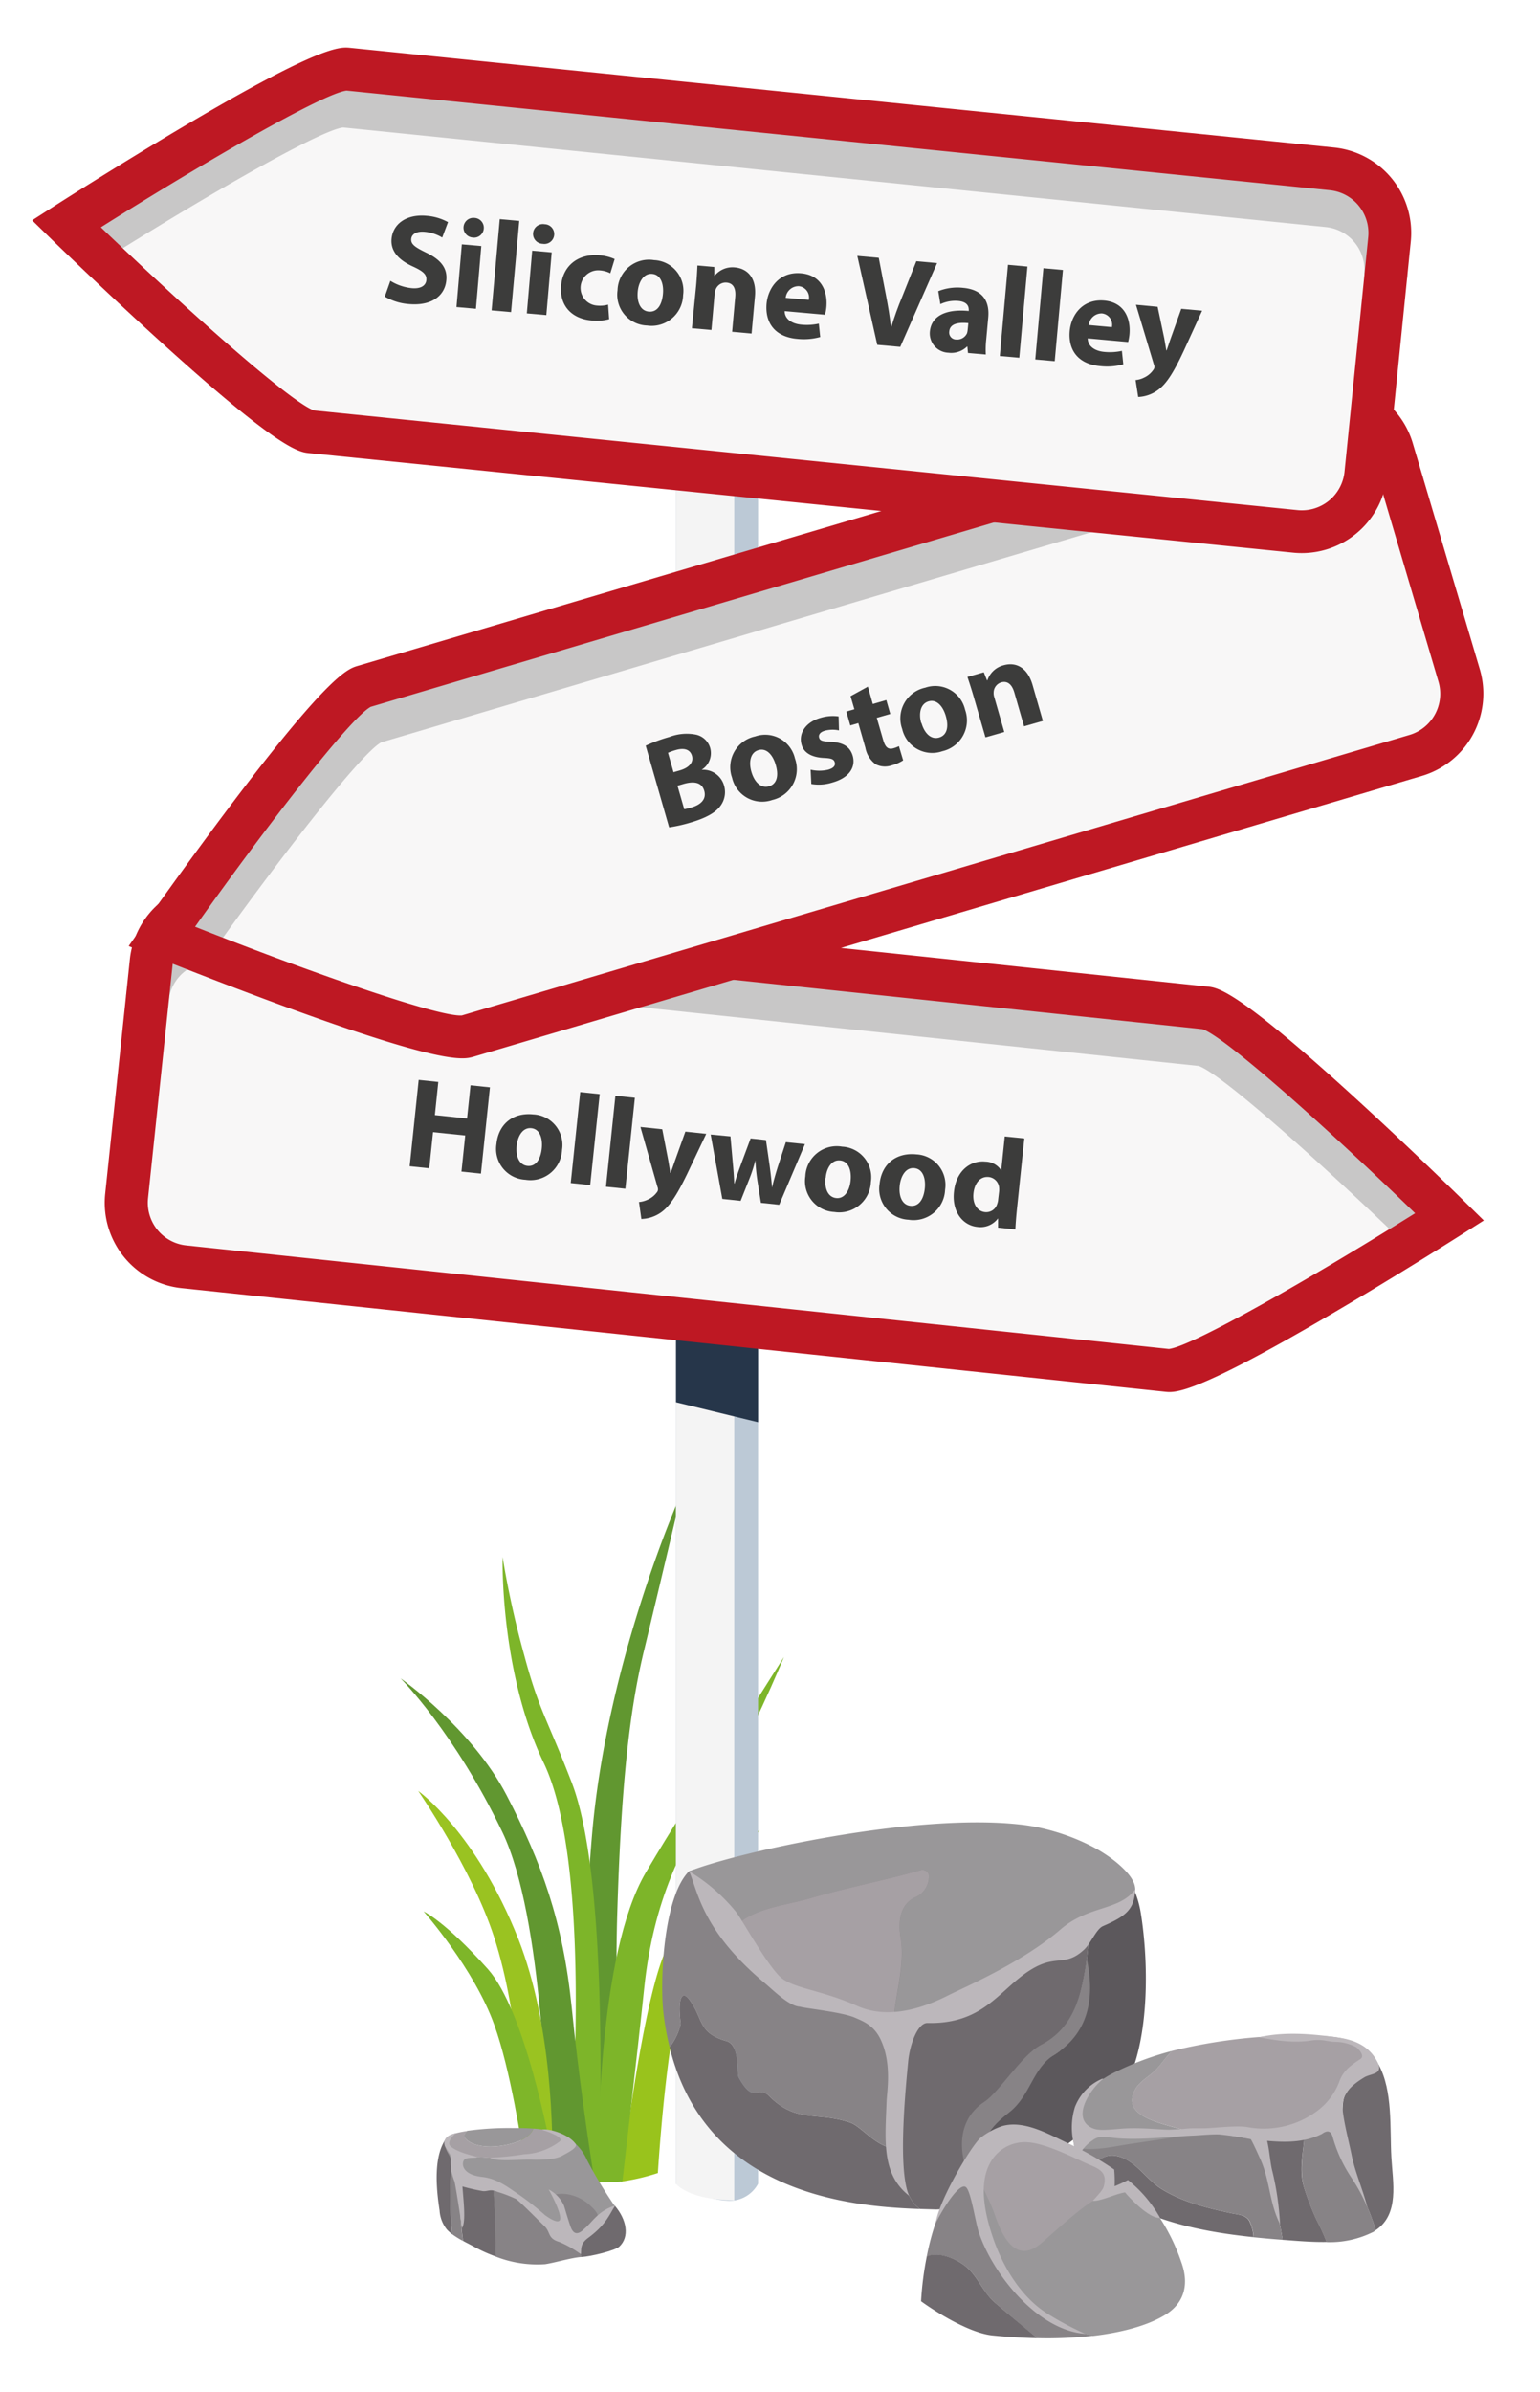 <svg id="Calque_1" data-name="Calque 1" xmlns="http://www.w3.org/2000/svg" viewBox="0 0 287.23 445.94"><defs><style>.cls-1{fill:#619730;}.cls-2{fill:#99c31c;}.cls-3{fill:#7db529;}.cls-4{fill:#9ac321;}.cls-5{fill:#7eb629;}.cls-6{fill:#bcc9d6;}.cls-7{fill:#f4f4f4;}.cls-8{fill:#26364a;}.cls-9{fill:#6f6a6e;}.cls-10{fill:#5c585c;}.cls-11{fill:#878386;}.cls-12{fill:#999799;}.cls-13{fill:#a6a0a4;}.cls-14{fill:#bcb7bb;}.cls-15{fill:#f8f7f7;}.cls-16{fill:#c8c7c7;}.cls-17{fill:#be1823;}.cls-18{fill:#3c3c3b;}</style></defs><path class="cls-1" d="M116.86,405.08a383.53,383.53,0,0,1-1.79-46.45c.71-26.08,2.4-40.1,5.09-51.12,3-12.43,7-29.39,7-29.39S113.29,309,110.45,341.73c-2.23,25.61-1.51,54.06-1.19,63.35Z"/><path class="cls-2" d="M122.7,405.08c.58-8.92,2.28-29.94,6-40.32a92.65,92.65,0,0,1,13-23.62s-13,9.43-18.31,24.38c-4.18,11.72-7.59,41.16-7.59,41.16A39.83,39.83,0,0,0,122.7,405.08Z"/><path class="cls-3" d="M137.81,322.22c-5.53,8.92-6.74,8.92-17.34,26.8-9,15.25-9,51.49-8.92,57.79,0,0,3.08,0,4.53-.16,0,0,2.71-23,4.08-36.11,1.68-16,7-26.67,13.45-36.47,6-9.06,12.61-25.19,12.61-25.19S140.72,317.52,137.81,322.22Z"/><path class="cls-3" d="M106.05,405.08l5.66,1.73c.24-11.36,1.71-57-5.09-74.56-4.84-12.52-6.06-13.33-8.88-23.83a171.89,171.89,0,0,1-4-18.18s-.55,21.28,7.67,38.38C110.16,346.91,107,393.35,106.05,405.08Z"/><path class="cls-1" d="M102.18,405.08h8.46c-.85-5.51-2.79-18.51-4-30.81C105,358.11,101,347.2,94.5,334.68s-19.79-21.82-19.79-21.82,10.1,10.1,19,28.69C101.31,357.46,102.1,394.71,102.18,405.08Z"/><path class="cls-4" d="M97.59,405.08H103c.17-7.26,0-27.51-6.31-43.6C88.81,341.52,78,333.85,78,333.85S88,348.32,92.12,361C97.14,376.34,97.63,396.5,97.59,405.08Z"/><path class="cls-5" d="M98.13,405.08h5.47c-1.15-6.53-5.74-30.29-12.59-38-8-8.95-12-10.77-12-10.77s9.49,10.76,13.2,21.21C95.16,385.68,97.32,399.42,98.13,405.08Z"/><path class="cls-6" d="M141.39,407.08a6,6,0,0,1-5.95,3.13c-4.4-.24-9.36-3.13-9.36-3.13V45.68h15.31Z"/><path class="cls-7" d="M136.94,410.15c-8.67-.06-10.86-3.07-10.86-3.07V45.68h10.86Z"/><polygon class="cls-8" points="141.39 265.12 141.39 201.41 126.08 199.41 126.08 261.4 141.39 265.12"/><path class="cls-9" d="M188.59,388.11c2.38-3.74,9.89-4,10.9-8.57,1.24-5.65,3.5-11.56,3.59-19.59-6.57,4-15.25,8-20.2,10.48-6.73,3.4-13.8,4.67-14.94,12.85-.68,4.9-.67,9.82-.9,14.75-.14,3,1.28,10.8,3.92,13.24a5.89,5.89,0,0,0,.61.51l3,.09c1.6,0,4.13-.71,7.14-2C181.07,401.44,185.77,392.57,188.59,388.11Z"/><path class="cls-10" d="M208.58,390.93c5.95-8,5.79-24.59,4.18-34.39a18.52,18.52,0,0,0-1.12-4c-.82,2.16-4.24,4.77-8.56,7.39-.09,8-2.35,13.94-3.59,19.59-1,4.61-8.52,4.83-10.9,8.57-2.82,4.46-7.52,13.33-6.85,21.75C190.68,406,203.76,397.4,208.58,390.93Z"/><path class="cls-11" d="M203.2,344.06c-7.12-3.29-16.42-3.85-24.57-3.69-3.62-.07-7.25.14-10.74.39-11.24.8-28.53,5-39.38,8.06-4.87,4.9-5.42,20.68-4.78,26.32a50.29,50.29,0,0,0,1.16,6.48,11.14,11.14,0,0,0,2.08-4.39c-.63-4.47.15-6.44,1.62-4.46,2.64,3.57,1.5,6.18,6.93,7.72,2.56.72,1.85,6,2.25,6.74,2.81,5.19,3.73,1.51,5.63,3.44,5.14,5.2,8.9,2.89,15.19,5,2.12.72,4.91,4.73,8.57,4.85A18.15,18.15,0,0,1,167,398c.23-4.93.22-9.85.9-14.75,1.14-8.18,8.21-9.45,14.94-12.85,8.2-4.14,26.69-12.42,28.76-17.87A15.84,15.84,0,0,0,203.2,344.06Z"/><path class="cls-9" d="M143.4,390.67c-1.9-1.93-2.82,1.75-5.63-3.44-.4-.73.31-6-2.25-6.74-5.43-1.54-4.29-4.15-6.93-7.72-1.47-2-2.25,0-1.62,4.46a11.14,11.14,0,0,1-2.08,4.39c6.74,27.33,33.67,29.72,46.68,30.16a5.89,5.89,0,0,1-.61-.51c-2.07-1.92-3.4-7.13-3.8-10.74-3.66-.12-6.45-4.13-8.57-4.85C152.3,393.56,148.54,395.87,143.4,390.67Z"/><path class="cls-12" d="M210,348.82c-4.61-4.94-13.28-8-19.59-8.69-19.54-2.26-52.92,5.14-61.86,8.69a47.31,47.31,0,0,0,7.55,12.84,5.12,5.12,0,0,1,.28-2.12,2.06,2.06,0,0,1,1.8-1.32c3.42-2.63,8.87-3.17,12.8-4.32,6.88-2,13.94-3.34,20.79-5.29a1.22,1.22,0,0,1,1.48,1.48,4.21,4.21,0,0,1-2.72,3.66c-1.06.55-3.46,2.17-2.52,7.64.86,5-1.19,11.35-1.26,14.92,9.38-.53,23.7-6.94,35.32-17,.89-.77,5.3-2.15,6.19-2.74C211.64,354.27,213.19,352.28,210,348.82Z"/><path class="cls-13" d="M168,361.39c-.94-5.47,1.46-7.09,2.52-7.64a4.21,4.21,0,0,0,2.72-3.66,1.22,1.22,0,0,0-1.48-1.48c-6.85,1.95-13.91,3.28-20.79,5.29-3.93,1.15-9.38,1.69-12.8,4.32a2.06,2.06,0,0,0-1.8,1.32,5.12,5.12,0,0,0-.28,2.12c7.33,8.88,17.72,14.61,29.27,14.7.44,0,.91,0,1.38-.05C166.78,372.74,168.83,366.43,168,361.39Z"/><path class="cls-14" d="M197.8,359.67c-7.2,6.24-18.3,10.94-20.9,12.27-6.78,3.45-12.49,4-17,2-7-3.13-12.31-3.24-14.61-5.64-2.66-2.77-6.83-10.35-8-11.89a33.51,33.51,0,0,0-8.73-7.57c1.61,3.87,2.47,11.13,14.06,20.82,1.69,1.42,4.58,4.33,6.58,4.41,1.06.33,7.87,1,10.26,2.05,1.58.7,3.73,1.44,5,4.54,1.81,4.24,1,9.11.9,11-.26,7.34-1,13.57,4.19,17.65-1.91-4.4-1-16.57-.15-25.14.31-3.05,1.74-7.1,3.6-7.06,9.2.22,12.6-4.76,17.07-8.36,6.61-5.33,8-1.56,12.07-5.26,1.33-1.21,2.33-3.9,3.58-4.44,4.15-1.8,5.9-3.06,6-6.85C208.76,356.23,203.05,355.13,197.8,359.67Z"/><path class="cls-11" d="M202.71,365.15c-1,6.77-2.3,12.79-8.58,16.06-3.54,1.84-7.83,8.84-10.49,10.56-6.14,4-4.47,11.58-1.95,15.92,1-9.19,3-11.11,6.64-14,3.92-3.14,4.22-8.1,8.3-10.65C203.72,378.56,204,371.42,202.71,365.15Z"/><path class="cls-9" d="M259.51,402.16c-.31-5.41.31-12.36-2.38-17.3-2.41,1.45-4.83,3.13-6.21,5.61-.88,1.58-.15,3.82-1.11,5.21.77,3.06,1.47,6.47,2.58,9.61.91,2.57,3,6.34,4.2,10.44C261.05,412.76,259.77,406.8,259.51,402.16Z"/><path class="cls-11" d="M256.59,415.73c-1.18-4.1-3.29-7.87-4.2-10.44-1.11-3.14-1.81-6.55-2.58-9.61a2.26,2.26,0,0,1-.76.71,21.09,21.09,0,0,1-5.76,1.73c-.2,3.23-1,6.4-.06,9.68a52.24,52.24,0,0,0,2.38,6.16,36.76,36.76,0,0,1,1.82,4,18.11,18.11,0,0,0,8.78-1.94C256.35,415.91,256.46,415.82,256.59,415.73Z"/><path class="cls-9" d="M243.23,407.8c-1-3.28-.14-6.45.06-9.68l-.88.19a25.42,25.42,0,0,1-6.69.56c.64,4,1.45,7.93,2.22,11.88.4,2.09.87,4.18,1.21,6.29,0,.17,0,.32.06.49,2.43.17,5.34.45,8.22.4a36.76,36.76,0,0,0-1.82-4A52.24,52.24,0,0,1,243.23,407.8Z"/><path class="cls-11" d="M239.21,417.53c0-.17,0-.32-.06-.49-.34-2.11-.81-4.2-1.21-6.29-.77-3.95-1.58-7.91-2.22-11.88-4.58-.21-8.13-1.49-11-1.36-4.12.18-8.24.21-12.35.3-2.68.06-7.73-.74-9.45.89a13.63,13.63,0,0,0-2,3.17,11.68,11.68,0,0,0,.83,1.61,8.35,8.35,0,0,0,1.18-.07c2.09-.31,2.83-1.88,5.06-1.56,3.57.52,5.74,4.37,8.61,6.17,3.93,2.46,8.63,3.61,13.12,4.56,1.16.24,2.62.28,3.31,1.39a7.81,7.81,0,0,1,.78,3.08c1.86.19,3.68.35,5.41.48Z"/><path class="cls-9" d="M229.7,412.58c-4.49-.95-9.19-2.1-13.12-4.56-2.87-1.8-5-5.65-8.61-6.17-2.23-.32-3,1.25-5.06,1.56a8.35,8.35,0,0,1-1.18.07,12.94,12.94,0,0,0,1.53,2c7.3,7.86,19.7,10.43,30.53,11.55A7.81,7.81,0,0,0,233,414C232.32,412.86,230.86,412.82,229.7,412.58Z"/><path class="cls-13" d="M200.9,401.87c.25-.49.5-1,.75-1.38a7.56,7.56,0,0,1-1.27-.29A10.77,10.77,0,0,0,200.9,401.87Z"/><path class="cls-13" d="M257,384.63c-2.59-4.53-7.45-5.12-12.22-5.16a99.85,99.85,0,0,0-26.17,2.84c-1,1-1.84,2.19-2.81,3.29-1.2,1.36-3.21,2.3-4.07,3.88-3.14,5.73,6.95,6.5,10.1,8a.12.12,0,0,1,0,.11l2.85-.1c4.11-.19,9.68,2.55,17.67.8,2-.43,4.93-.92,6.64-1.92,2.07-1.21.82-4,1.87-5.92,1.38-2.48,3.8-4.16,6.21-5.61A1.67,1.67,0,0,1,257,384.63Z"/><path class="cls-12" d="M202.94,398.7a9.73,9.73,0,0,0-1.29,1.79l.67.08c2.81.2,5.75-.5,8.51-.92,3.44-.51,6.87-1,10.3-1.56a.33.33,0,0,0,.3-.41l.35,0c.06,0,.1,0,.11-.1-3.17.1-6.34.13-9.5.2C209.71,397.87,204.66,397.07,202.94,398.7Z"/><path class="cls-12" d="M211.74,389.48c.86-1.58,2.87-2.52,4.07-3.88,1-1.1,1.79-2.3,2.81-3.29a55.24,55.24,0,0,0-10.88,4.08c-2.06,1-6.11,3.79-6.88,6.24a14.11,14.11,0,0,0-.48,7.57,7.56,7.56,0,0,0,1.27.29,9.73,9.73,0,0,1,1.29-1.79c1.72-1.63,6.77-.83,9.45-.89,3.16-.07,6.33-.1,9.5-.2a.12.12,0,0,0,0-.11C218.69,396,208.6,395.21,211.74,389.48Z"/><path class="cls-14" d="M257.13,384.86c-1.83-4.31-6.11-4.85-8.24-5.14-4.63-.62-9.53-1-14.12.06,1.26.15,5.61,1.23,9.66.61,2.35-.36,3.18.24,4.58.23a8.55,8.55,0,0,1,3.94,1c.44.34,1.71,1.62.75,2.23-1.9,1.23-3.21,2.23-3.9,4.18a12.12,12.12,0,0,1-4.15,5.49,16.67,16.67,0,0,1-13,3c-1.84-.33-5.7.13-7.89.22-.73,0-1.47,0-2.21,0s-1.67.11-2.5.18l-1.81.08c-1.48.06-5.52-.48-9.24-.17-3.31.28-4.48.37-5.66-.32-3.32-1.94-.11-7,2.45-9a.63.63,0,0,0-.23,0,9.37,9.37,0,0,0-5.08,5.29,12.77,12.77,0,0,0,.67,9.26,7.06,7.06,0,0,1,2.53-3,3.42,3.42,0,0,1,1.56-.71c.53-.07,2.91.25,3.7.29,4.4.27,9-.33,13.42-.53,1.67-.07,3.35-.27,5-.23a56.88,56.88,0,0,1,5.93.9c.46.75,1.4,2.89,1.67,3.47,1.92,4.06,1.72,8.28,3.78,12.34a53.08,53.08,0,0,0-1.4-9.73c-.44-1.61-.52-3.71-1-5.78,2.95.25,6.82.44,10.23-1.3.86-.63,1.64-.71,2,.6a26.26,26.26,0,0,0,3.46,7.53,33.77,33.77,0,0,1,3,5.53c-.81-3.19-2.27-6.44-2.93-9.69-.57-2.8-1.43-5.89-1.71-8.73-.25-2.61,1.73-4.39,4.21-5.86C255.93,386.52,257.68,386.61,257.13,384.86Z"/><path class="cls-12" d="M220.35,421.75A36.35,36.35,0,0,0,214,410.26a28,28,0,0,0-3.24-3.09,4.13,4.13,0,0,1-.9.24c-.67.22-1.33.49-2,.76a.39.39,0,0,1-.35,0l-.11.07a.51.51,0,0,1-.63-.48,6.11,6.11,0,0,1,.29-1.59,7.06,7.06,0,0,0,.14-1.6c-2.12-1.41-4.33-2.68-6.44-3.86-4.07-2.27-13.17-7.26-18.15-1.08-2.51,6.18-.68,15.15,1.79,20.23a29.56,29.56,0,0,0,19.4,15.59c6.09-.71,10.85-2.18,13.87-4.15C221.12,429,221.69,425.46,220.35,421.75Z"/><path class="cls-11" d="M180,422.4c2.36,1.82,3.3,4.91,5.58,6.86,3.45,2.93,5.87,5,7.9,6.6a76,76,0,0,0,10.31-.44,29.56,29.56,0,0,1-19.4-15.59c-2.47-5.08-4.3-14.05-1.79-20.23a11.49,11.49,0,0,0-.84,1.2,46.8,46.8,0,0,0-8.91,19.85,5.68,5.68,0,0,1,.66-.21C175.72,420,178.31,421.08,180,422.4Z"/><path class="cls-9" d="M185.11,435.35c2.93.3,5.73.46,8.38.51-2-1.64-4.45-3.67-7.9-6.6-2.28-1.95-3.22-5-5.58-6.86-1.7-1.32-4.29-2.44-6.49-2a5.68,5.68,0,0,0-.66.21,59.67,59.67,0,0,0-1.07,8.37C173.67,430.37,180.44,434.87,185.11,435.35Z"/><path class="cls-13" d="M205.42,404.36c-1.52-2.05-4.81-3.23-7.08-4.13a25.14,25.14,0,0,0-10.23-1.91c-1.31.06-5.32,2.23-4.79,3.06-2.16,4.49.31,5.94,2.24,11.54,1.75,5.1,4.38,8.92,8.75,5.16,2.29-2,7-6.31,9.56-7.82C207.51,408.14,206.94,406.41,205.42,404.36Z"/><path class="cls-14" d="M216.38,413.45a24,24,0,0,0-6-7.07,24.55,24.55,0,0,1-2.49,1.15,23.61,23.61,0,0,0-.08-3.11,59.26,59.26,0,0,0-8.09-4.64c-3.78-1.73-8.56-4.67-12.81-3.45a13.63,13.63,0,0,0-4,2.16c-1.69,1.38-7.85,11.74-8.39,15.94,1.35-2.78,4.61-7.94,5.73-6.63.89,1,1.69,6.48,2.31,8.34,2.58,7.72,10.92,18.29,19.87,18.92a56.11,56.11,0,0,1-6.91-3.66c-4.92-3-8.43-8.69-10.35-14.36-1.36-4-2.7-9.68-.58-13.68a7.33,7.33,0,0,1,7.23-4c3.45.24,9.08,3.18,11.1,4.05s3.73,1.44,2.92,4.25c-.21.74-1.54,2-2,2.6,1.63.05,4.28-1.33,6-1.57C210.29,409.26,214.16,413.58,216.38,413.45Z"/><path class="cls-15" d="M217.71,255.45,34.28,236.14A12,12,0,0,1,23.6,223l4.6-43.69a12,12,0,0,1,13.19-10.68l183.44,19.31c6.56.69,45.52,38.94,45.52,38.94S224.28,256.14,217.71,255.45Z"/><path class="cls-16" d="M217.4,258.34h0ZM263.21,233c-16.7-16.17-35.59-33-39.67-34.3L40.25,179.42a8,8,0,0,0-8.8,7.12l-7.95-.83a16,16,0,0,1,17.58-14.24l183.44,19.3c1.89.2,5.41.57,27.51,20.76,10.49,9.59,18.29,17.32,18.39,17.42m-46.75-30.22h0Z"/><path class="cls-17" d="M217.3,259.43,33.86,240.12a16,16,0,0,1-14.24-17.59l4.6-43.69A16,16,0,0,1,41.81,164.6l183.43,19.31c1.89.2,5.41.57,27.51,20.76,10.49,9.58,20.31,19.21,20.4,19.31l3.6,3.53-4.25,2.7c-.12.07-11.72,7.45-24,14.64C222.71,260,219.19,259.63,217.3,259.43Zm.82-8h0ZM41,172.56a8,8,0,0,0-8.79,7.12l-4.6,43.69a8,8,0,0,0,7.12,8.79L218,251.46c4.26-.45,26.24-13,45.94-25.3-16.7-16.17-35.59-33-39.67-34.31Zm183.43,19.3Z"/><path class="cls-15" d="M87.14,193.11,264,140.8a12,12,0,0,0,8.11-14.91L259.67,83.76a12,12,0,0,0-14.91-8.11L67.88,128c-6.33,1.87-37.7,46.57-37.7,46.57S80.82,195,87.14,193.11Z"/><path class="cls-16" d="M88,195.89h0ZM30.5,176.63c.08-.11,6.35-9.14,14.93-20.47,18-23.87,21.45-24.87,23.27-25.41L245.58,78.44a16,16,0,0,1,19.88,10.8l-7.67,2.27a8,8,0,0,0-9.94-5.4L71.11,138.38c-3.77,2-19.29,22-32.77,40.94M71,138.42h0Z"/><path class="cls-17" d="M54.93,188.29c-13.36-4.85-26.12-10-26.24-10L24,176.36l2.89-4.12c.08-.11,8-11.37,16.56-22.7,18.06-23.87,21.45-24.87,23.27-25.41L243.62,71.82a16,16,0,0,1,19.88,10.8L276,124.76a16,16,0,0,1-10.8,19.88L88.28,197C86.46,197.49,83.06,198.49,54.93,188.29Zm31.09,1h0ZM69.15,131.76c-3.77,2-19.29,22-32.77,41,21.61,8.55,45.5,16.87,49.77,16.53L262.89,137a8,8,0,0,0,5.4-9.94L255.83,84.89a8,8,0,0,0-9.94-5.4Zm-.14,0h0Z"/><path class="cls-15" d="M58.07,80.49,241.58,99.07a12,12,0,0,0,13.15-10.73l4.42-43.71a12,12,0,0,0-10.73-13.15L64.91,12.9c-6.57-.67-52.52,28.82-52.52,28.82S51.5,79.82,58.07,80.49Z"/><path class="cls-16" d="M57.78,83.38h0ZM11.89,43.78c.11-.08,9.33-6.05,21.56-13.29,25.76-15.25,29.28-14.9,31.17-14.7L248.13,34.37A16,16,0,0,1,262.44,51.9l-8-.81a8,8,0,0,0-7.15-8.76L64,23.76c-4.27.46-26.19,13.06-45.84,25.48M63.81,23.75h0Z"/><path class="cls-17" d="M30.08,63.82C19.55,54.27,9.69,44.68,9.6,44.59L6,41.07l4.24-2.72c.11-.07,11.69-7.49,23.92-14.73C59.9,8.37,63.42,8.73,65.31,8.92L248.83,27.5A16,16,0,0,1,263.13,45l-4.42,43.71a16,16,0,0,1-17.53,14.31L57.66,84.47C55.77,84.28,52.25,83.92,30.08,63.82Zm28.4,12.69h0Zm6.17-59.62C60.39,17.35,38.46,30,18.81,42.37,35.57,58.48,54.53,75.22,58.62,76.52L242,95.09a8,8,0,0,0,8.77-7.15l4.42-43.72A8,8,0,0,0,248,35.46Zm-.14,0h0Z"/><path class="cls-11" d="M84.36,416.5a17,17,0,0,0,2,1.24c-.43-2.78-.59-6.42-.79-8.72,0-.33-.21-3.28-.17-4.43,0-.75,1.22-2.3.19-2.91-.27-.15-.59-.28-.91-.43-.13.77-.34,1.54-.4,2.21A69.36,69.36,0,0,0,84.36,416.5Z"/><path class="cls-9" d="M83.34,399.5c0-.25,0-.88.07-1.12-2.73,3.38-2,9.91-1.42,13.68a6.26,6.26,0,0,0,1.36,3.55,7.38,7.38,0,0,0,1,.89,69.36,69.36,0,0,1-.1-13c.06-.67.27-1.44.4-2.21A1.84,1.84,0,0,1,83.34,399.5Z"/><path class="cls-12" d="M109.48,402.65a9,9,0,0,0-4.27-4.49c-3.91,5.65-12.35,4.06-18.25,3.75a11.24,11.24,0,0,1-3.36-.45,4.18,4.18,0,0,1,.56,1.38,5.64,5.64,0,0,0,.18,1.42,2.92,2.92,0,0,0,2,1.68,31.26,31.26,0,0,1,8,4.38c2.33,1.83,4.51,3.85,6.91,5.61a26.45,26.45,0,0,0,4,2.48c.79.39,2.4,1.36,3.33,1.18s2.36-2,3-2.65a32.79,32.79,0,0,0,3.81-4.67A82,82,0,0,1,109.48,402.65Z"/><path class="cls-13" d="M104.07,397.68a18,18,0,0,0-4.62-.88c-.21.9-1.42,1.77-2.35,2.2-2.47,1.12-7.12,1.78-9.57.24-1.26-.79-1-1.47-.37-2-.7.11-1.38.23-2,.39-1.56.36-2.56,1.09-2.06,2.72a5.2,5.2,0,0,0,.55,1.14,11.24,11.24,0,0,0,3.36.45c5.9.31,14.34,1.9,18.25-3.75A9.07,9.07,0,0,0,104.07,397.68Z"/><path class="cls-12" d="M87.53,399.24c2.45,1.54,7.1.88,9.57-.24.93-.43,2.14-1.3,2.35-2.2-1.25-.09-2.5-.1-3.74-.1a57.21,57.21,0,0,0-8.55.51C86.48,397.77,86.27,398.45,87.53,399.24Z"/><path class="cls-9" d="M114.63,411.13c-2.55,2.76-4.9,4.12-7.13,7.15,0,0,.31,1.22.3,1.23s-1.29,1.3.59,1.22,6.37-1.23,7.1-1.92C117.46,417,116.92,413.76,114.63,411.13Z"/><path class="cls-11" d="M107.8,419.51c-2.1-1.18-2.8-3.08-4.33-4.52a43.83,43.83,0,0,0-5.58-4.88,29.31,29.31,0,0,0-6-2.74c.43,3.54.44,10.07.54,13.27a21.2,21.2,0,0,0,9.25,1.43c1.93-.3,4.75-1.18,6.7-1.34C108.72,420.41,107.79,420,107.8,419.51Z"/><path class="cls-9" d="M90.68,406.93c-1-.39-2.05-.75-3.1-1.06-.54-.16-1.89-.55-2.16-1.1a.37.37,0,0,1,0-.18c0,1.15.14,4.1.17,4.43.2,2.3.36,5.94.79,8.72.79.43,1.59.82,2.25,1.19a27.45,27.45,0,0,0,3.85,1.71c-.1-3.2-.11-9.73-.54-13.27Z"/><path class="cls-11" d="M110.07,411.13c-1.73-1.65-4.62-2.71-7-1.91.54,1.31,2.32,5.26,3.17,8,.07.22,1.94-.58,2.16-.74.9-.7,2.93-1.75,3.13-3C111.68,412.6,110.66,411.68,110.07,411.13Z"/><path class="cls-14" d="M109,415.46c-.22.17-1.71,1.93-2.54-.28-.41-1.09-1-3.16-1.28-4.05a6.38,6.38,0,0,0-2.86-3c.47.76,2.83,5.25,2,5.85-.61.45-2.27-.77-2.69-1.07a53.66,53.66,0,0,0-4.86-3.82c-2.07-1.39-4.08-3-6.89-3.29-4-.47-3.79-2.74-3.25-3.24s2.18-.18,2.39-.49c-2.87-.68-4.28-1.33-5-2-.45-.4-.3-1.29,1-2.42-2.51.52-2.25,1.94-2,2.48.14.36,1.08,1.25,1.08,2.23a9.44,9.44,0,0,0,.66,4.27c.14.4,1.06,6.15,1.39,8.71.81-1,.27-5.38.1-7.76a36.73,36.73,0,0,0,3.81.87c.94.09,1.37-.47,2.74.14a24.74,24.74,0,0,1,3.49,1.35c.74.52,4.18,4,5.22,5,1.27,1.22.54,2.31,2.84,3a18.8,18.8,0,0,1,4,2.29c.1-1-.17-1.9,1.27-3,3.49-2.56,4-4.4,5.13-6.1C111.54,412.14,110.6,414.11,109,415.46Z"/><path class="cls-14" d="M107.34,399.63c-1.45-2-5.36-2.93-6.29-2.62.74.21,4.42,1.42,3.29,2.22a11.73,11.73,0,0,1-6.6,2.35,50.56,50.56,0,0,1-6.35.64c1.17.82,5.49.28,8.06.38.89,0,3.93.09,5.42-.75C105.83,401.31,107.87,400.34,107.34,399.63Z"/><path class="cls-18" d="M72.81,52.35a9.29,9.29,0,0,0,4,1.37c1.67.15,2.62-.47,2.71-1.52s-.62-1.65-2.49-2.51c-2.6-1.18-4.21-2.82-4-5.16.25-2.75,2.73-4.65,6.53-4.3a9.81,9.81,0,0,1,4,1.18l-1.08,2.87a7.59,7.59,0,0,0-3.3-1.07c-1.58-.14-2.41.5-2.48,1.34-.09,1,.77,1.56,2.78,2.54,2.75,1.31,4,2.91,3.76,5.18-.25,2.7-2.53,4.81-7,4.41a10.37,10.37,0,0,1-4.47-1.39Z"/><path class="cls-18" d="M90.23,42.63a1.82,1.82,0,0,1-2.12,1.64,1.83,1.83,0,1,1,.35-3.65A1.83,1.83,0,0,1,90.23,42.63ZM85.14,57.24l1-11.69,3.63.32-1,11.69Z"/><path class="cls-18" d="M93.21,40.85l3.64.33-1.53,17-3.63-.32Z"/><path class="cls-18" d="M103.36,43.81a1.83,1.83,0,0,1-2.13,1.64,1.84,1.84,0,1,1,.36-3.65A1.83,1.83,0,0,1,103.36,43.81Zm-5.1,14.61,1-11.69,3.64.32-1,11.69Z"/><path class="cls-18" d="M113.61,59.5a9,9,0,0,1-3.3.24c-3.77-.34-6-2.85-5.65-6.53.3-3.42,2.9-6,7.25-5.62a8.68,8.68,0,0,1,2.73.7l-.81,2.65a5.13,5.13,0,0,0-2-.54,3.29,3.29,0,0,0-.52,6.56,5.69,5.69,0,0,0,2.11-.17Z"/><path class="cls-18" d="M127.41,55a5.88,5.88,0,0,1-6.72,5.68,5.74,5.74,0,0,1-5.51-6.56A5.86,5.86,0,0,1,122,48.49,5.71,5.71,0,0,1,127.41,55Zm-8.47-.64c-.18,2,.52,3.59,2.07,3.73s2.45-1.21,2.64-3.31c.16-1.75-.35-3.57-2-3.72S119.09,52.65,118.94,54.37Z"/><path class="cls-18" d="M129.84,53.22c.13-1.45.19-2.7.24-3.73l3.15.28,0,1.62h.07a4.29,4.29,0,0,1,3.77-1.54c2.39.22,4.05,2,3.74,5.4l-.63,6.93-3.63-.33.58-6.47c.14-1.51-.3-2.59-1.61-2.7a2,2,0,0,0-2,1.19,2.47,2.47,0,0,0-.23.9l-.6,6.74-3.64-.32Z"/><path class="cls-18" d="M146.35,58c0,1.51,1.4,2.36,3.1,2.52a10.47,10.47,0,0,0,3.27-.19l.26,2.5a11.66,11.66,0,0,1-4.3.34c-4-.35-6-2.85-5.71-6.51.27-3,2.4-6.08,6.47-5.71,3.78.34,4.95,3.41,4.69,6.3a9.28,9.28,0,0,1-.25,1.42Zm4.5-2.1A2.12,2.12,0,0,0,149,53.35a2.4,2.4,0,0,0-2.46,2.17Z"/><path class="cls-18" d="M163.62,64.28,159.9,47.7l4,.36,1.35,7c.38,2,.71,3.85.92,5.89h.07c.58-1.9,1.25-3.77,2-5.56l2.67-6.7,3.87.35-6.87,15.62Z"/><path class="cls-18" d="M180.54,65.8l-.11-1.19h-.07a4.23,4.23,0,0,1-3.48,1.14,3.6,3.6,0,0,1-3.45-3.93c.27-3,3.13-4.25,7.26-3.85l0-.17c0-.62-.2-1.54-2-1.7a6.53,6.53,0,0,0-3.3.6L175,54.28a9.68,9.68,0,0,1,4.63-.62c3.9.35,4.94,2.76,4.69,5.51l-.37,4.06a17.18,17.18,0,0,0-.08,2.86Zm.07-5.56c-1.91-.2-3.44.12-3.56,1.53a1.3,1.3,0,0,0,1.31,1.52,2,2,0,0,0,2-1.17,3,3,0,0,0,.12-.61Z"/><path class="cls-18" d="M188,49.36l3.63.33-1.52,17-3.63-.32Z"/><path class="cls-18" d="M194.61,50l3.64.33-1.53,17-3.63-.32Z"/><path class="cls-18" d="M202.88,63.08c0,1.52,1.4,2.37,3.1,2.52a10.47,10.47,0,0,0,3.27-.19l.26,2.51a11.46,11.46,0,0,1-4.3.33c-4-.35-6-2.85-5.7-6.51.26-3,2.4-6.07,6.46-5.71,3.78.34,4.95,3.41,4.69,6.3a9.47,9.47,0,0,1-.25,1.43Zm4.5-2.1a2.11,2.11,0,0,0-1.84-2.55,2.39,2.39,0,0,0-2.46,2.16Z"/><path class="cls-18" d="M215.91,57.19l1.24,5.89c.12.71.29,1.6.37,2.23h.07c.23-.61.5-1.48.73-2.13l2-5.61,3.89.35-3.41,7.45c-2.09,4.49-3.38,6.25-4.8,7.31A6.71,6.71,0,0,1,212.29,74l-.49-3.15a4.48,4.48,0,0,0,1.63-.48A4.22,4.22,0,0,0,215.07,69a1,1,0,0,0,.24-.51,1.33,1.33,0,0,0-.12-.61l-3.32-11.07Z"/><path class="cls-18" d="M120.43,139a29.89,29.89,0,0,1,4.45-1.63,9,9,0,0,1,4.84-.44,3.52,3.52,0,0,1,2.74,2.51,3.65,3.65,0,0,1-1.6,4.06v0a4.06,4.06,0,0,1,4.19,2.95,4.3,4.3,0,0,1-.67,3.76c-.87,1.22-2.62,2.27-5.71,3.16a27.65,27.65,0,0,1-3.87.86Zm5.19,4.95,1.15-.33c1.85-.53,2.62-1.57,2.29-2.73s-1.42-1.54-3-1.08a10.7,10.7,0,0,0-1.47.52Zm2,6.9a11.11,11.11,0,0,0,1.37-.34c1.6-.46,2.83-1.46,2.36-3.1s-2-1.79-3.79-1.29l-1.2.35Z"/><path class="cls-18" d="M148.27,141.39a5.89,5.89,0,0,1-4.22,7.73,5.75,5.75,0,0,1-7.51-4.14,5.86,5.86,0,0,1,4.31-7.7A5.7,5.7,0,0,1,148.27,141.39Zm-8.13,2.46c.56,1.94,1.78,3.16,3.28,2.73s1.85-2,1.26-4c-.48-1.69-1.61-3.21-3.21-2.75S139.66,142.19,140.14,143.85Z"/><path class="cls-18" d="M151.19,143.48a7.22,7.22,0,0,0,3.27,0c1.06-.3,1.39-.8,1.23-1.37s-.59-.76-2-.82c-2.56-.12-3.82-1.13-4.18-2.47-.61-2.1.74-4.21,3.53-5a7.8,7.8,0,0,1,3.37-.27l.07,2.6a5.76,5.76,0,0,0-2.63.06c-.85.24-1.24.73-1.07,1.31s.67.68,2.19.77c2.36.12,3.57.94,4.07,2.6.6,2.1-.62,4.12-3.85,5a8.3,8.3,0,0,1-3.87.26Z"/><path class="cls-18" d="M161.87,128l.92,3.23,2.52-.73.74,2.59-2.52.72,1.18,4.08c.39,1.36.89,1.9,1.95,1.59a5.35,5.35,0,0,0,1-.39l.79,2.65a7.29,7.29,0,0,1-2.2.95,3.77,3.77,0,0,1-2.91-.21,4.9,4.9,0,0,1-1.93-3.07l-1.32-4.61-1.5.43-.74-2.59,1.5-.43-.71-2.44Z"/><path class="cls-18" d="M180,132.3a5.89,5.89,0,0,1-4.23,7.73,5.74,5.74,0,0,1-7.5-4.14,5.85,5.85,0,0,1,4.3-7.7A5.71,5.71,0,0,1,180,132.3Zm-8.14,2.46c.56,1.94,1.78,3.16,3.28,2.73s1.85-2,1.27-4c-.48-1.69-1.62-3.21-3.21-2.75S171.34,133.1,171.81,134.76Z"/><path class="cls-18" d="M181.57,129.76c-.41-1.4-.8-2.59-1.13-3.57l3.05-.87.6,1.5.07,0a4.29,4.29,0,0,1,3-2.8c2.3-.66,4.47.36,5.43,3.68l1.92,6.69-3.51,1-1.8-6.25c-.41-1.45-1.21-2.3-2.47-1.94a2,2,0,0,0-1.4,1.83,2.37,2.37,0,0,0,.11.91l1.87,6.51-3.51,1Z"/><path class="cls-18" d="M81.75,201.69l-.64,6.18,6,.63.65-6.19,3.62.38L89.7,218.78l-3.63-.38.7-6.73-6-.62-.71,6.73-3.65-.38,1.68-16.09Z"/><path class="cls-18" d="M104.83,214.33A5.89,5.89,0,0,1,98,219.92a5.76,5.76,0,0,1-5.41-6.65c.39-3.77,3.13-5.92,6.88-5.53A5.7,5.7,0,0,1,104.83,214.33Zm-8.46-.76c-.21,2,.47,3.59,2,3.76s2.46-1.17,2.68-3.27c.18-1.75-.3-3.58-1.95-3.75S96.55,211.85,96.37,213.57Z"/><path class="cls-18" d="M108.22,203.58l3.63.38-1.77,16.95-3.63-.38Z"/><path class="cls-18" d="M114.78,204.27l3.63.38-1.77,16.94-3.62-.37Z"/><path class="cls-18" d="M123.52,210.51l1.14,5.91c.12.71.27,1.6.35,2.23h.07c.23-.6.52-1.46.75-2.12l2-5.58,3.89.41-3.52,7.4c-2.15,4.46-3.47,6.21-4.9,7.24a6.74,6.74,0,0,1-3.68,1.23l-.44-3.16a4.67,4.67,0,0,0,1.64-.45,4.17,4.17,0,0,0,1.65-1.3,1,1,0,0,0,.25-.51,1.28,1.28,0,0,0-.11-.61l-3.16-11.12Z"/><path class="cls-18" d="M136.24,211.84l.43,4.87c.12,1.24.22,2.56.27,3.91H137c.38-1.31.85-2.62,1.26-3.73l1.74-4.67,2.86.3.69,4.78c.17,1.34.34,2.69.44,4.05H144c.31-1.32.68-2.6,1.09-3.91l1.48-4.53,3.56.37-4.8,11.3-3.41-.36-.67-4.22c-.17-1.17-.28-2.25-.37-3.7h0a26.55,26.55,0,0,1-1.15,3.55l-1.59,4-3.42-.36-2.17-12Z"/><path class="cls-18" d="M162.43,220.34a5.9,5.9,0,0,1-6.81,5.59,5.75,5.75,0,0,1-5.41-6.65,5.86,5.86,0,0,1,6.87-5.53A5.71,5.71,0,0,1,162.43,220.34Zm-8.46-.76c-.21,2,.46,3.59,2,3.75,1.41.15,2.46-1.16,2.68-3.26.18-1.75-.3-3.58-1.95-3.75S154.14,217.86,154,219.58Z"/><path class="cls-18" d="M176.27,221.78a5.88,5.88,0,0,1-6.81,5.59,5.75,5.75,0,0,1-5.41-6.65c.39-3.77,3.13-5.92,6.88-5.53A5.7,5.7,0,0,1,176.27,221.78Zm-8.46-.76c-.21,2,.47,3.6,2,3.76s2.46-1.17,2.68-3.27c.18-1.74-.3-3.58-1.95-3.75S168,219.3,167.81,221Z"/><path class="cls-18" d="M191.05,212.22l-1.41,13.47c-.13,1.31-.23,2.7-.26,3.49l-3.23-.33,0-1.74h0a4.09,4.09,0,0,1-3.86,1.6c-2.77-.28-4.75-2.88-4.37-6.51.39-3.94,3.09-5.95,5.88-5.66a3.57,3.57,0,0,1,2.94,1.64h0l.66-6.33Zm-4.7,9.84a4.66,4.66,0,0,0,0-.65,2.18,2.18,0,0,0-1.93-2c-1.65-.17-2.67,1.22-2.86,3.06s.65,3.32,2.15,3.48a2.13,2.13,0,0,0,2.28-1.53,2.9,2.9,0,0,0,.18-.82Z"/></svg>